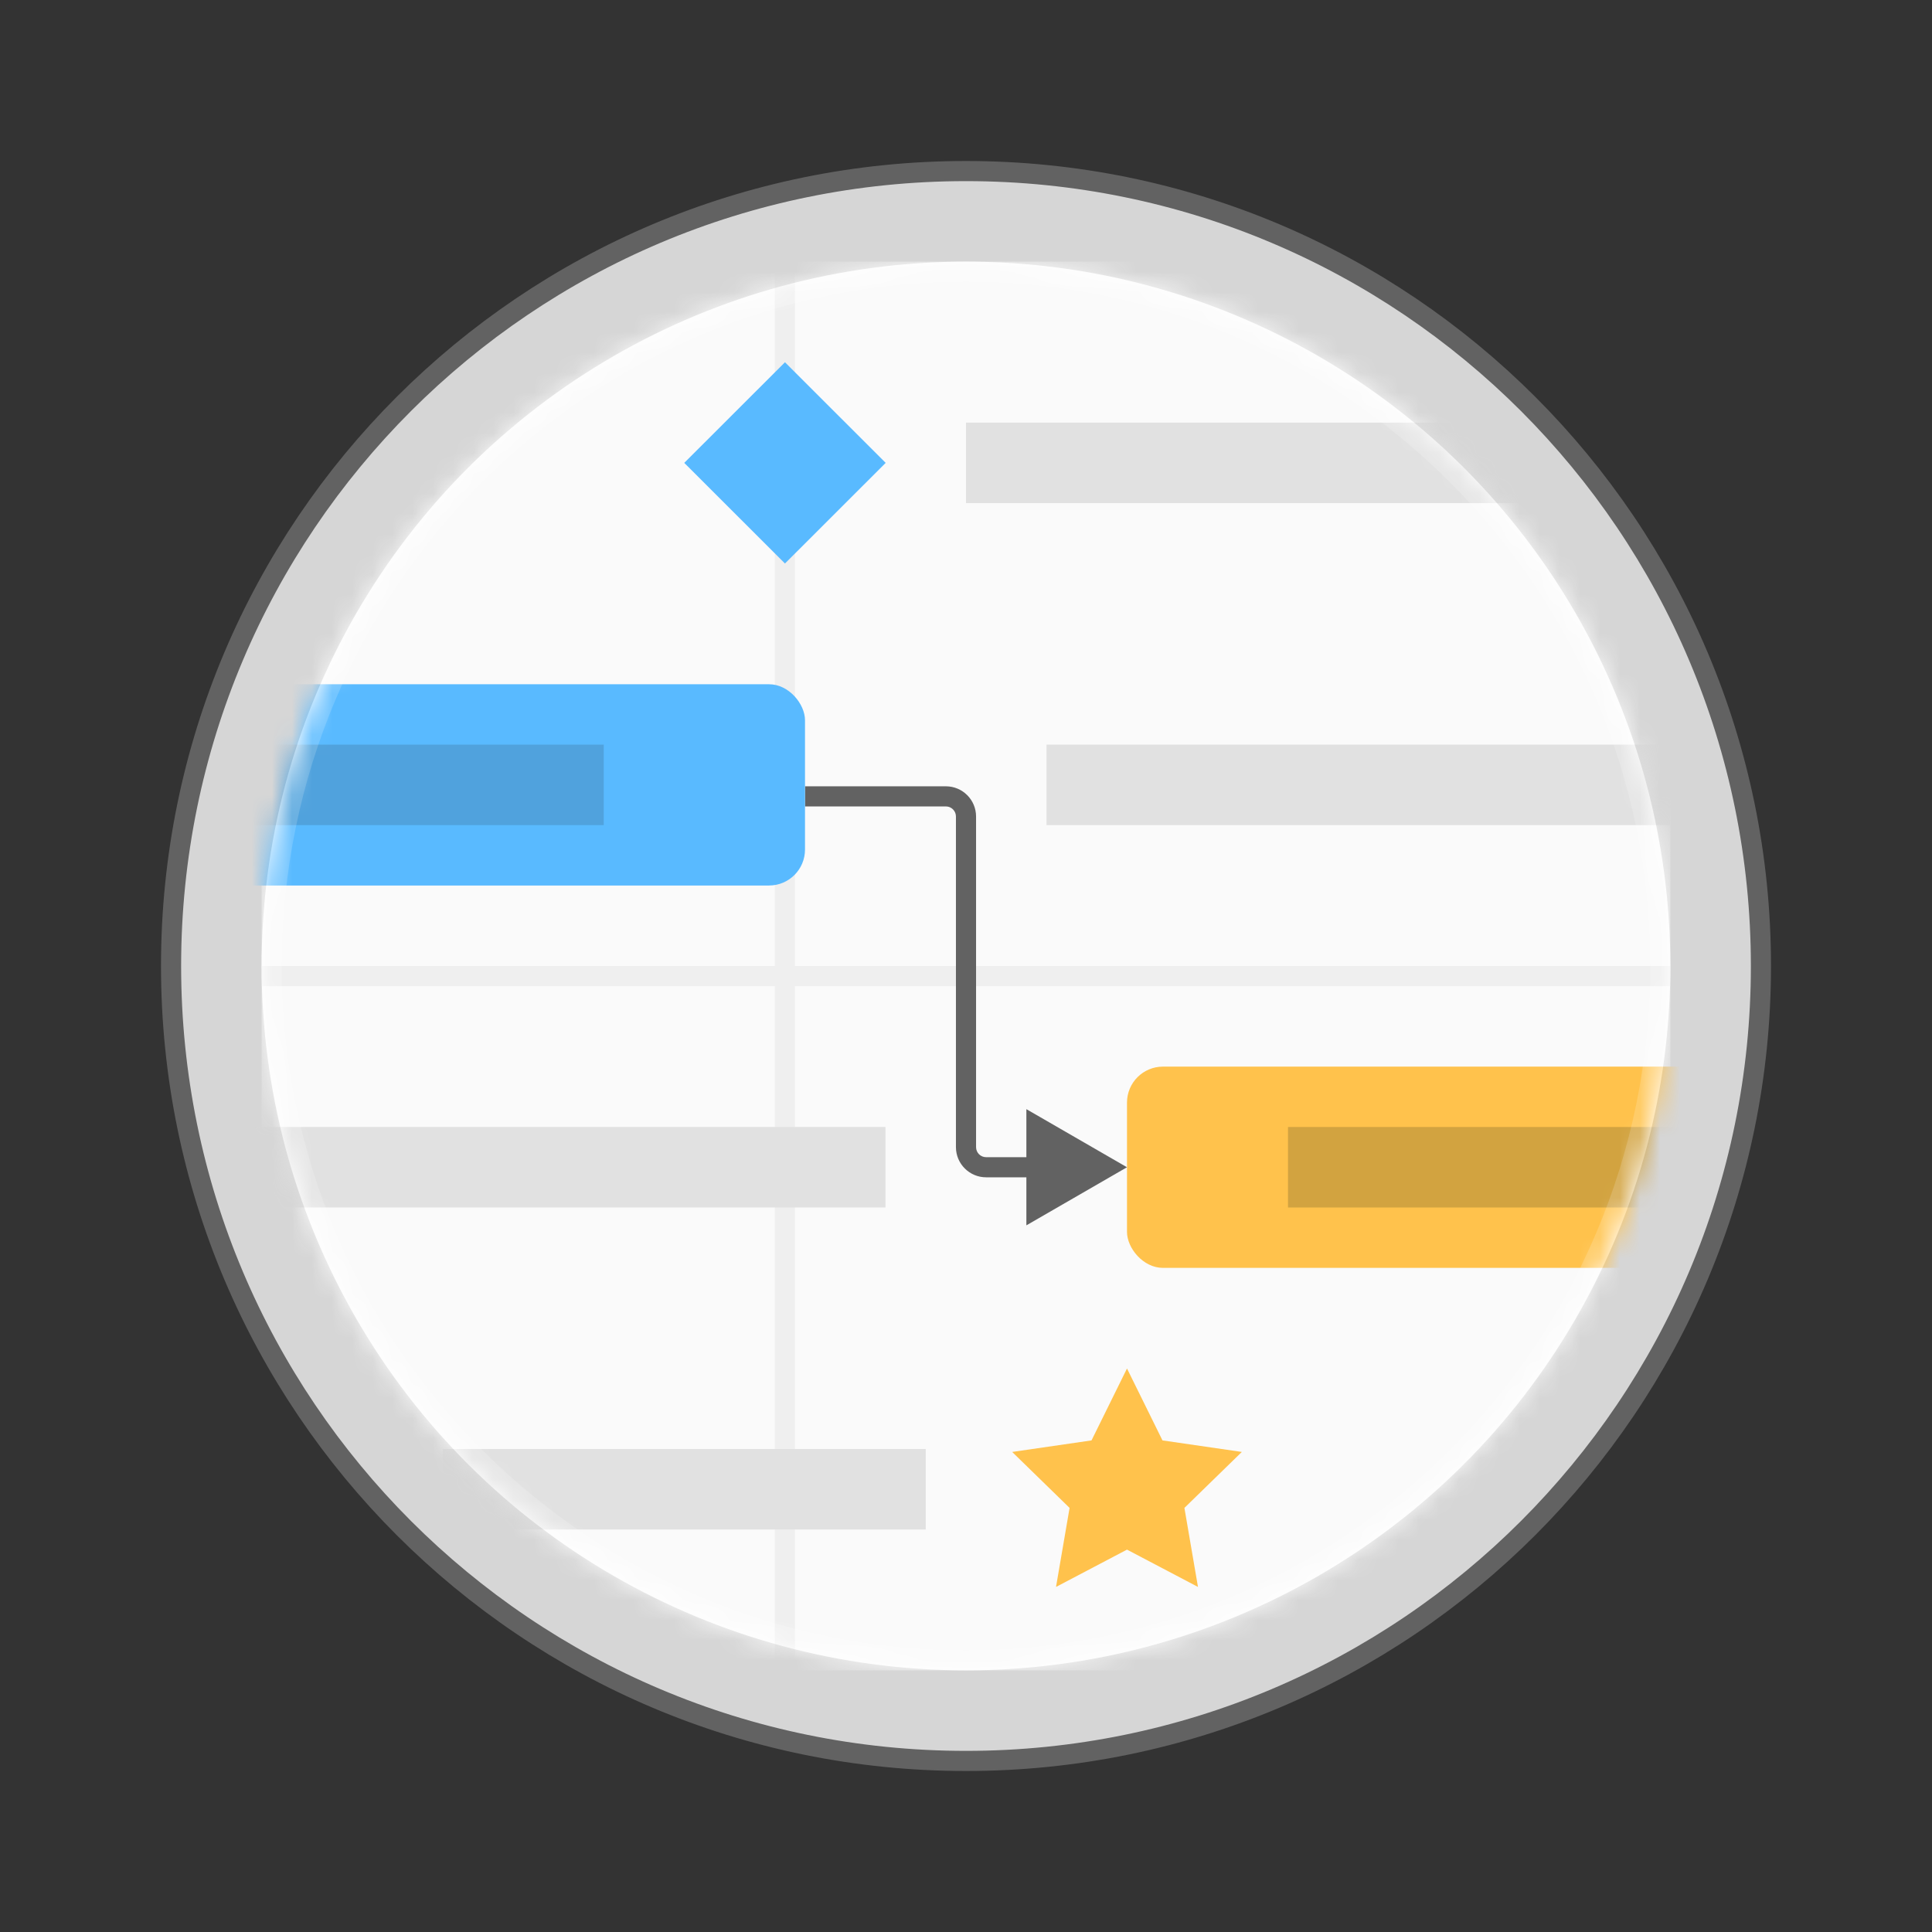 <svg width="96" height="96" viewBox="0 0 96 96" fill="none" xmlns="http://www.w3.org/2000/svg">
<rect x="0" y="0" width="96" height="96" fill="#333333" stroke="none"/>
<path d="M48 87.5C69.815 87.5 87.5 69.816 87.5 48C87.5 26.185 69.815 8.5 48 8.5C26.185 8.5 8.5 26.185 8.5 48C8.5 69.816 26.185 87.5 48 87.5Z" fill="white" fill-opacity="0.8" stroke="#626262"/>
<ellipse cx="35" cy="35" rx="35" ry="35" transform="matrix(2.31808e-06 1 1 -2.31808e-06 12.999 13)" fill="white"/>
<mask id="mask0_6084_534" style="mask-type:alpha" maskUnits="userSpaceOnUse" x="12" y="13" width="71" height="71">
<ellipse cx="35" cy="35" rx="35" ry="35" transform="matrix(2.31808e-06 1 1 -2.31808e-06 12.999 13.001)" fill="white"/>
</mask>
<g mask="url(#mask0_6084_534)">
<path fill-rule="evenodd" clip-rule="evenodd" d="M68 59.428L69.212 60.64L71.049 60.641L71.048 62.477L72.286 63.714L71.048 64.951L71.049 66.763L69.237 66.763L68 68L66.763 66.763L64.927 66.763L64.926 64.926L63.714 63.714L64.926 62.502L64.927 60.641L66.788 60.64L68 59.428Z" fill="#008DFF"/>
<rect width="70" height="70" transform="matrix(-1 0 0 1 83 13)" fill="#FAFAFA"/>
<rect x="13" y="48" width="70" height="1" fill="#EFEFEF"/>
<rect x="38.5" y="83.5" width="70" height="1" transform="rotate(-90 38.5 83.5)" fill="#EFEFEF"/>
<path fill-rule="evenodd" clip-rule="evenodd" d="M34 23L39.005 18L44.009 23L39.005 28L34 23Z" fill="#59BAFF"/>
<rect x="48" y="21" width="45" height="4" fill="#E1E1E1"/>
<rect x="22" y="72" width="24" height="4" fill="#E1E1E1"/>
<rect x="6" y="56" width="38" height="4" fill="#E1E1E1"/>
<rect x="52" y="37" width="31" height="4" fill="#E1E1E1"/>
<path d="M56 58L51 55.113V60.887L56 58ZM40 40.071H47V39.071H40V40.071ZM47.5 40.571V45.5H48.5V40.571H47.5ZM47.5 45.5V57H48.5V45.5H47.5ZM49 58.5H51.618V57.5H49V58.5ZM47.5 57C47.5 57.828 48.172 58.5 49 58.5V57.5C48.724 57.5 48.5 57.276 48.5 57H47.5ZM47 40.071C47.276 40.071 47.5 40.295 47.5 40.571H48.5C48.5 39.743 47.828 39.071 47 39.071V40.071Z" fill="#626262"/>
<rect x="56" y="53" width="56" height="10" rx="1.786" fill="#FFC24C"/>
<rect x="64" y="56" width="20" height="4" fill="#D2A340"/>
<rect x="-16" y="34" width="56" height="10" rx="1.786" fill="#59BAFF"/>
<rect x="10" y="37" width="20" height="4" fill="#50A2DD"/>
<path fill-rule="evenodd" clip-rule="evenodd" d="M56 77L52.473 78.854L53.147 74.927L50.294 72.146L54.237 71.573L56 68L57.763 71.573L61.706 72.146L58.853 74.927L59.527 78.854L56 77Z" fill="#FFC24C"/>
<path d="M47.999 82.5C67.053 82.5 82.499 67.054 82.499 48C82.499 28.947 67.053 13.5 47.999 13.5C28.946 13.501 13.499 28.947 13.5 48.001C13.5 67.054 28.946 82.501 47.999 82.5Z" stroke="white" stroke-opacity="0.16"/>
</g>
</svg>
